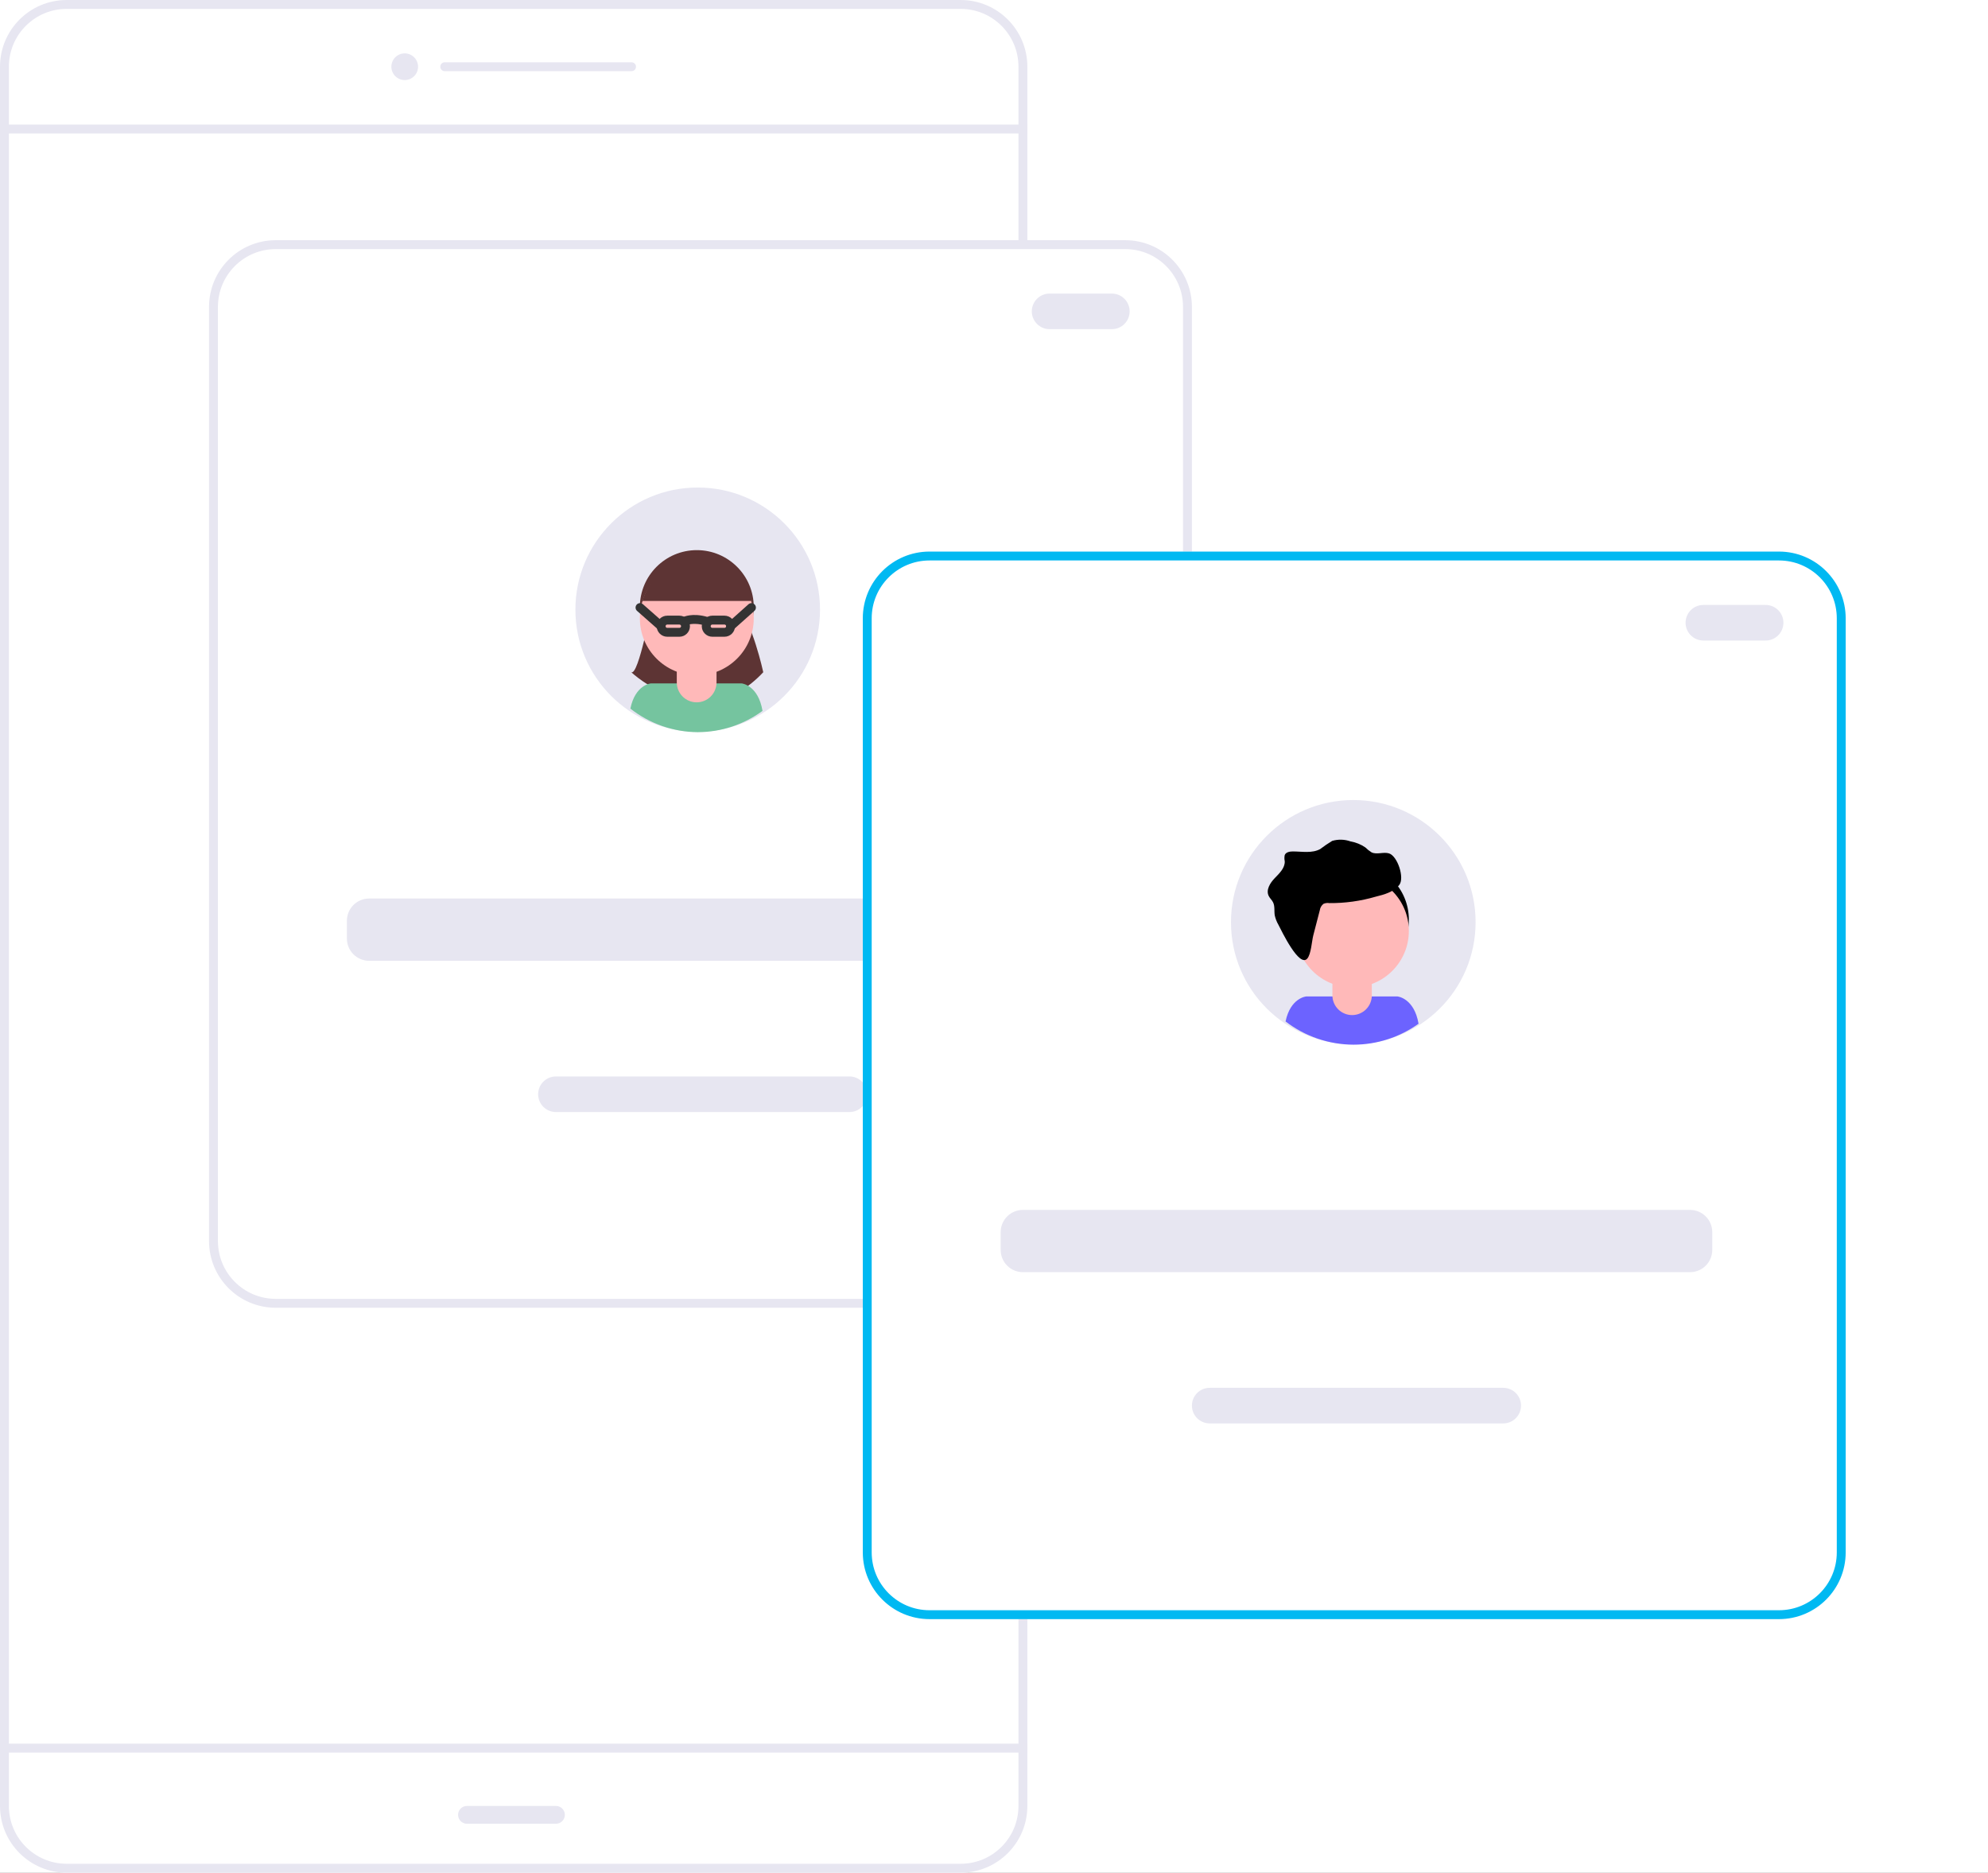 <svg width="447" height="421" viewBox="0 0 447 421" fill="none" xmlns="http://www.w3.org/2000/svg">
<rect x="0" y="0" width="447" height="421" fill="#808080" stroke="none"/>
<g clip-path="url(#clip0_1_414)">
<path d="M447 0H0V421H447V0Z" fill="white"/>
<path d="M216 0H15C6.716 0 0 6.716 0 15V406C0 414.284 6.716 421 15 421H216C224.284 421 231 414.284 231 406V15C231 6.716 224.284 0 216 0Z" fill="white"/>
<path d="M216 1H15C7.268 1 1 7.268 1 15V406C1 413.732 7.268 420 15 420H216C223.732 420 230 413.732 230 406V15C230 7.268 223.732 1 216 1Z" stroke="#E7E6F1" stroke-width="2"/>
<path d="M0 393H231" stroke="#E7E6F1" stroke-width="2"/>
<path d="M0 29H231" stroke="#E7E6F1" stroke-width="2"/>
<path d="M100 15H142" stroke="#E7E6F1" stroke-width="2" stroke-linecap="round"/>
<path d="M91 18C92.657 18 94 16.657 94 15C94 13.343 92.657 12 91 12C89.343 12 88 13.343 88 15C88 16.657 89.343 18 91 18Z" fill="#E7E6F1"/>
<path d="M105 408H125" stroke="#E7E6F1" stroke-width="4" stroke-linecap="round"/>
<path d="M253 54H62C53.716 54 47 60.716 47 69V279C47 287.284 53.716 294 62 294H253C261.284 294 268 287.284 268 279V69C268 60.716 261.284 54 253 54Z" fill="white"/>
<path d="M253 55H62C54.268 55 48 61.268 48 69V279C48 286.732 54.268 293 62 293H253C260.732 293 267 286.732 267 279V69C267 61.268 260.732 55 253 55Z" stroke="#E7E6F1" stroke-width="2"/>
<path d="M233 202H83C80.239 202 78 204.239 78 207V211C78 213.761 80.239 216 83 216H233C235.761 216 238 213.761 238 211V207C238 204.239 235.761 202 233 202Z" fill="#E7E6F1"/>
<path d="M191 242H125C122.791 242 121 243.791 121 246C121 248.209 122.791 250 125 250H191C193.209 250 195 248.209 195 246C195 243.791 193.209 242 191 242Z" fill="#E7E6F1"/>
<path d="M250 66H236C233.791 66 232 67.791 232 70C232 72.209 233.791 74 236 74H250C252.209 74 254 72.209 254 70C254 67.791 252.209 66 250 66Z" fill="#E7E6F1"/>
<path d="M156.88 164.514C172.068 164.514 184.38 152.221 184.38 137.057C184.38 121.893 172.068 109.6 156.88 109.6C141.692 109.6 129.38 121.893 129.38 137.057C129.38 152.221 141.692 164.514 156.88 164.514Z" fill="#E7E6F1"/>
<path d="M146.566 135.882C146.566 135.882 143.571 152.018 141.938 151.122C141.938 151.122 157.702 166.016 171.619 151.122C171.619 151.122 169.167 139.751 165.63 135.882H146.566Z" fill="#5D3434"/>
<path d="M156.929 164.6C162.154 164.581 167.238 162.906 171.452 159.816C170.479 154.001 166.772 153.637 166.772 153.637H146.328C146.328 153.637 142.828 153.952 141.74 159.304C146.073 162.71 151.417 164.575 156.929 164.604V164.6Z" fill="#75C49F"/>
<path d="M156.677 149.286C163.749 149.286 169.482 143.553 169.482 136.481C169.482 129.409 163.749 123.676 156.677 123.676C149.605 123.676 143.872 129.409 143.872 136.481C143.872 143.553 149.605 149.286 156.677 149.286Z" fill="#5D3434"/>
<path d="M153.026 146.27H160.257C160.483 146.27 160.7 146.36 160.86 146.52C161.02 146.68 161.11 146.897 161.11 147.123V153.423C161.11 154.608 160.639 155.744 159.801 156.582C158.963 157.42 157.827 157.891 156.642 157.891C155.457 157.891 154.321 157.42 153.483 156.582C152.645 155.744 152.174 154.608 152.174 153.423V147.15C152.171 147.036 152.19 146.922 152.232 146.816C152.273 146.709 152.335 146.612 152.415 146.531C152.494 146.449 152.589 146.384 152.695 146.339C152.8 146.295 152.913 146.272 153.027 146.272L153.026 146.27Z" fill="#FFB9B9"/>
<path d="M156.677 151.819C163.749 151.819 169.482 146.086 169.482 139.014C169.482 131.942 163.749 126.209 156.677 126.209C149.605 126.209 143.872 131.942 143.872 139.014C143.872 146.086 149.605 151.819 156.677 151.819Z" fill="#FFB9B9"/>
<path d="M144.436 135.105H168.876C168.876 135.105 168.108 125.678 157.542 125.552C146.976 125.426 144.436 135.105 144.436 135.105Z" fill="#5D3434"/>
<path d="M152.765 139.409H150.028C149.272 139.409 148.659 140.022 148.659 140.778C148.659 141.534 149.272 142.147 150.028 142.147H152.765C153.521 142.147 154.134 141.534 154.134 140.778C154.134 140.022 153.521 139.409 152.765 139.409Z" stroke="#333333" stroke-width="2" stroke-miterlimit="10"/>
<path d="M160.164 142.147H162.901C163.657 142.147 164.27 141.534 164.27 140.778C164.27 140.022 163.657 139.409 162.901 139.409H160.164C159.408 139.409 158.795 140.022 158.795 140.778C158.795 141.534 159.408 142.147 160.164 142.147Z" stroke="#333333" stroke-width="2" stroke-miterlimit="10"/>
<path d="M153.919 139.675C153.919 139.675 155.656 138.729 158.863 139.675" stroke="#333333" stroke-width="2" stroke-miterlimit="10"/>
<path d="M164.27 140.781L168.961 136.591" stroke="#333333" stroke-width="2" stroke-linecap="round" stroke-linejoin="round"/>
<path d="M148.659 140.781L143.907 136.591" stroke="#333333" stroke-width="2" stroke-linecap="round" stroke-linejoin="round"/>
<path d="M400 124H209C200.716 124 194 130.716 194 139V349C194 357.284 200.716 364 209 364H400C408.284 364 415 357.284 415 349V139C415 130.716 408.284 124 400 124Z" fill="white"/>
<path d="M400 125H209C201.268 125 195 131.268 195 139V349C195 356.732 201.268 363 209 363H400C407.732 363 414 356.732 414 349V139C414 131.268 407.732 125 400 125Z" stroke="#00B9F2" stroke-width="2"/>
<path d="M304.285 234.772C319.473 234.772 331.785 222.479 331.785 207.315C331.785 192.151 319.473 179.858 304.285 179.858C289.097 179.858 276.785 192.151 276.785 207.315C276.785 222.479 289.097 234.772 304.285 234.772Z" fill="#E7E6F1"/>
<path d="M304.34 234.858C309.585 234.851 314.697 233.203 318.96 230.146C317.981 224.38 314.248 224.018 314.248 224.018H293.679C293.679 224.018 290.156 224.331 289.058 229.637C293.441 233.006 298.811 234.841 304.34 234.858Z" fill="#6C63FF"/>
<path d="M304.081 219.432C311.093 219.432 316.778 213.747 316.778 206.735C316.778 199.723 311.093 194.038 304.081 194.038C297.069 194.038 291.384 199.723 291.384 206.735C291.384 213.747 297.069 219.432 304.081 219.432Z" fill="black"/>
<path d="M300.456 216.683H307.607C307.831 216.683 308.047 216.772 308.205 216.931C308.364 217.089 308.453 217.305 308.453 217.529V223.773C308.453 224.948 307.986 226.075 307.156 226.906C306.325 227.736 305.198 228.203 304.023 228.203V228.203C302.848 228.203 301.721 227.736 300.891 226.906C300.06 226.075 299.593 224.948 299.593 223.773V217.529C299.593 217.305 299.682 217.089 299.841 216.931C299.999 216.772 300.215 216.683 300.439 216.683H300.456Z" fill="#FFB9B9"/>
<path d="M304.081 221.984C311.093 221.984 316.778 216.299 316.778 209.287C316.778 202.275 311.093 196.59 304.081 196.59C297.069 196.59 291.384 202.275 291.384 209.287C291.384 216.299 297.069 221.984 304.081 221.984Z" fill="#FFB9B9"/>
<path d="M296.756 204.634C296.835 204.065 297.131 203.549 297.583 203.194C297.999 203.012 298.459 202.955 298.907 203.029C302.431 203.057 305.941 202.57 309.324 201.583C311.273 201.105 313.368 200.523 314.618 198.954C315.868 197.385 314.232 192.44 312.318 191.854C311.05 191.468 309.591 192.191 308.396 191.621C307.893 191.309 307.428 190.94 307.011 190.521C306.015 189.835 304.882 189.373 303.69 189.167C302.355 188.687 300.903 188.644 299.542 189.044C298.609 189.607 297.708 190.221 296.842 190.882C295.004 191.882 292.792 191.421 290.714 191.415C290.014 191.415 289.17 191.556 288.876 192.205C288.771 192.671 288.771 193.155 288.876 193.621C288.937 195.128 287.687 196.321 286.639 197.402C285.591 198.483 284.598 200.055 285.266 201.416C285.517 201.937 285.983 202.323 286.24 202.838C286.693 203.727 286.467 204.799 286.626 205.785C286.791 206.53 287.07 207.245 287.453 207.905C288.231 209.419 292.135 217.574 293.936 215.505C294.806 214.505 294.953 211.577 295.296 210.266C295.767 208.387 296.254 206.51 296.756 204.634Z" fill="black"/>
<path d="M380 272H230C227.239 272 225 274.239 225 277V281C225 283.761 227.239 286 230 286H380C382.761 286 385 283.761 385 281V277C385 274.239 382.761 272 380 272Z" fill="#E7E6F1"/>
<path d="M338 312H272C269.791 312 268 313.791 268 316C268 318.209 269.791 320 272 320H338C340.209 320 342 318.209 342 316C342 313.791 340.209 312 338 312Z" fill="#E7E6F1"/>
<path d="M397 136H383C380.791 136 379 137.791 379 140C379 142.209 380.791 144 383 144H397C399.209 144 401 142.209 401 140C401 137.791 399.209 136 397 136Z" fill="#E7E6F1"/>
</g>
<defs>
<clipPath id="clip0_1_414">
<rect width="447" height="421" fill="white"/>
</clipPath>
</defs>
</svg>
